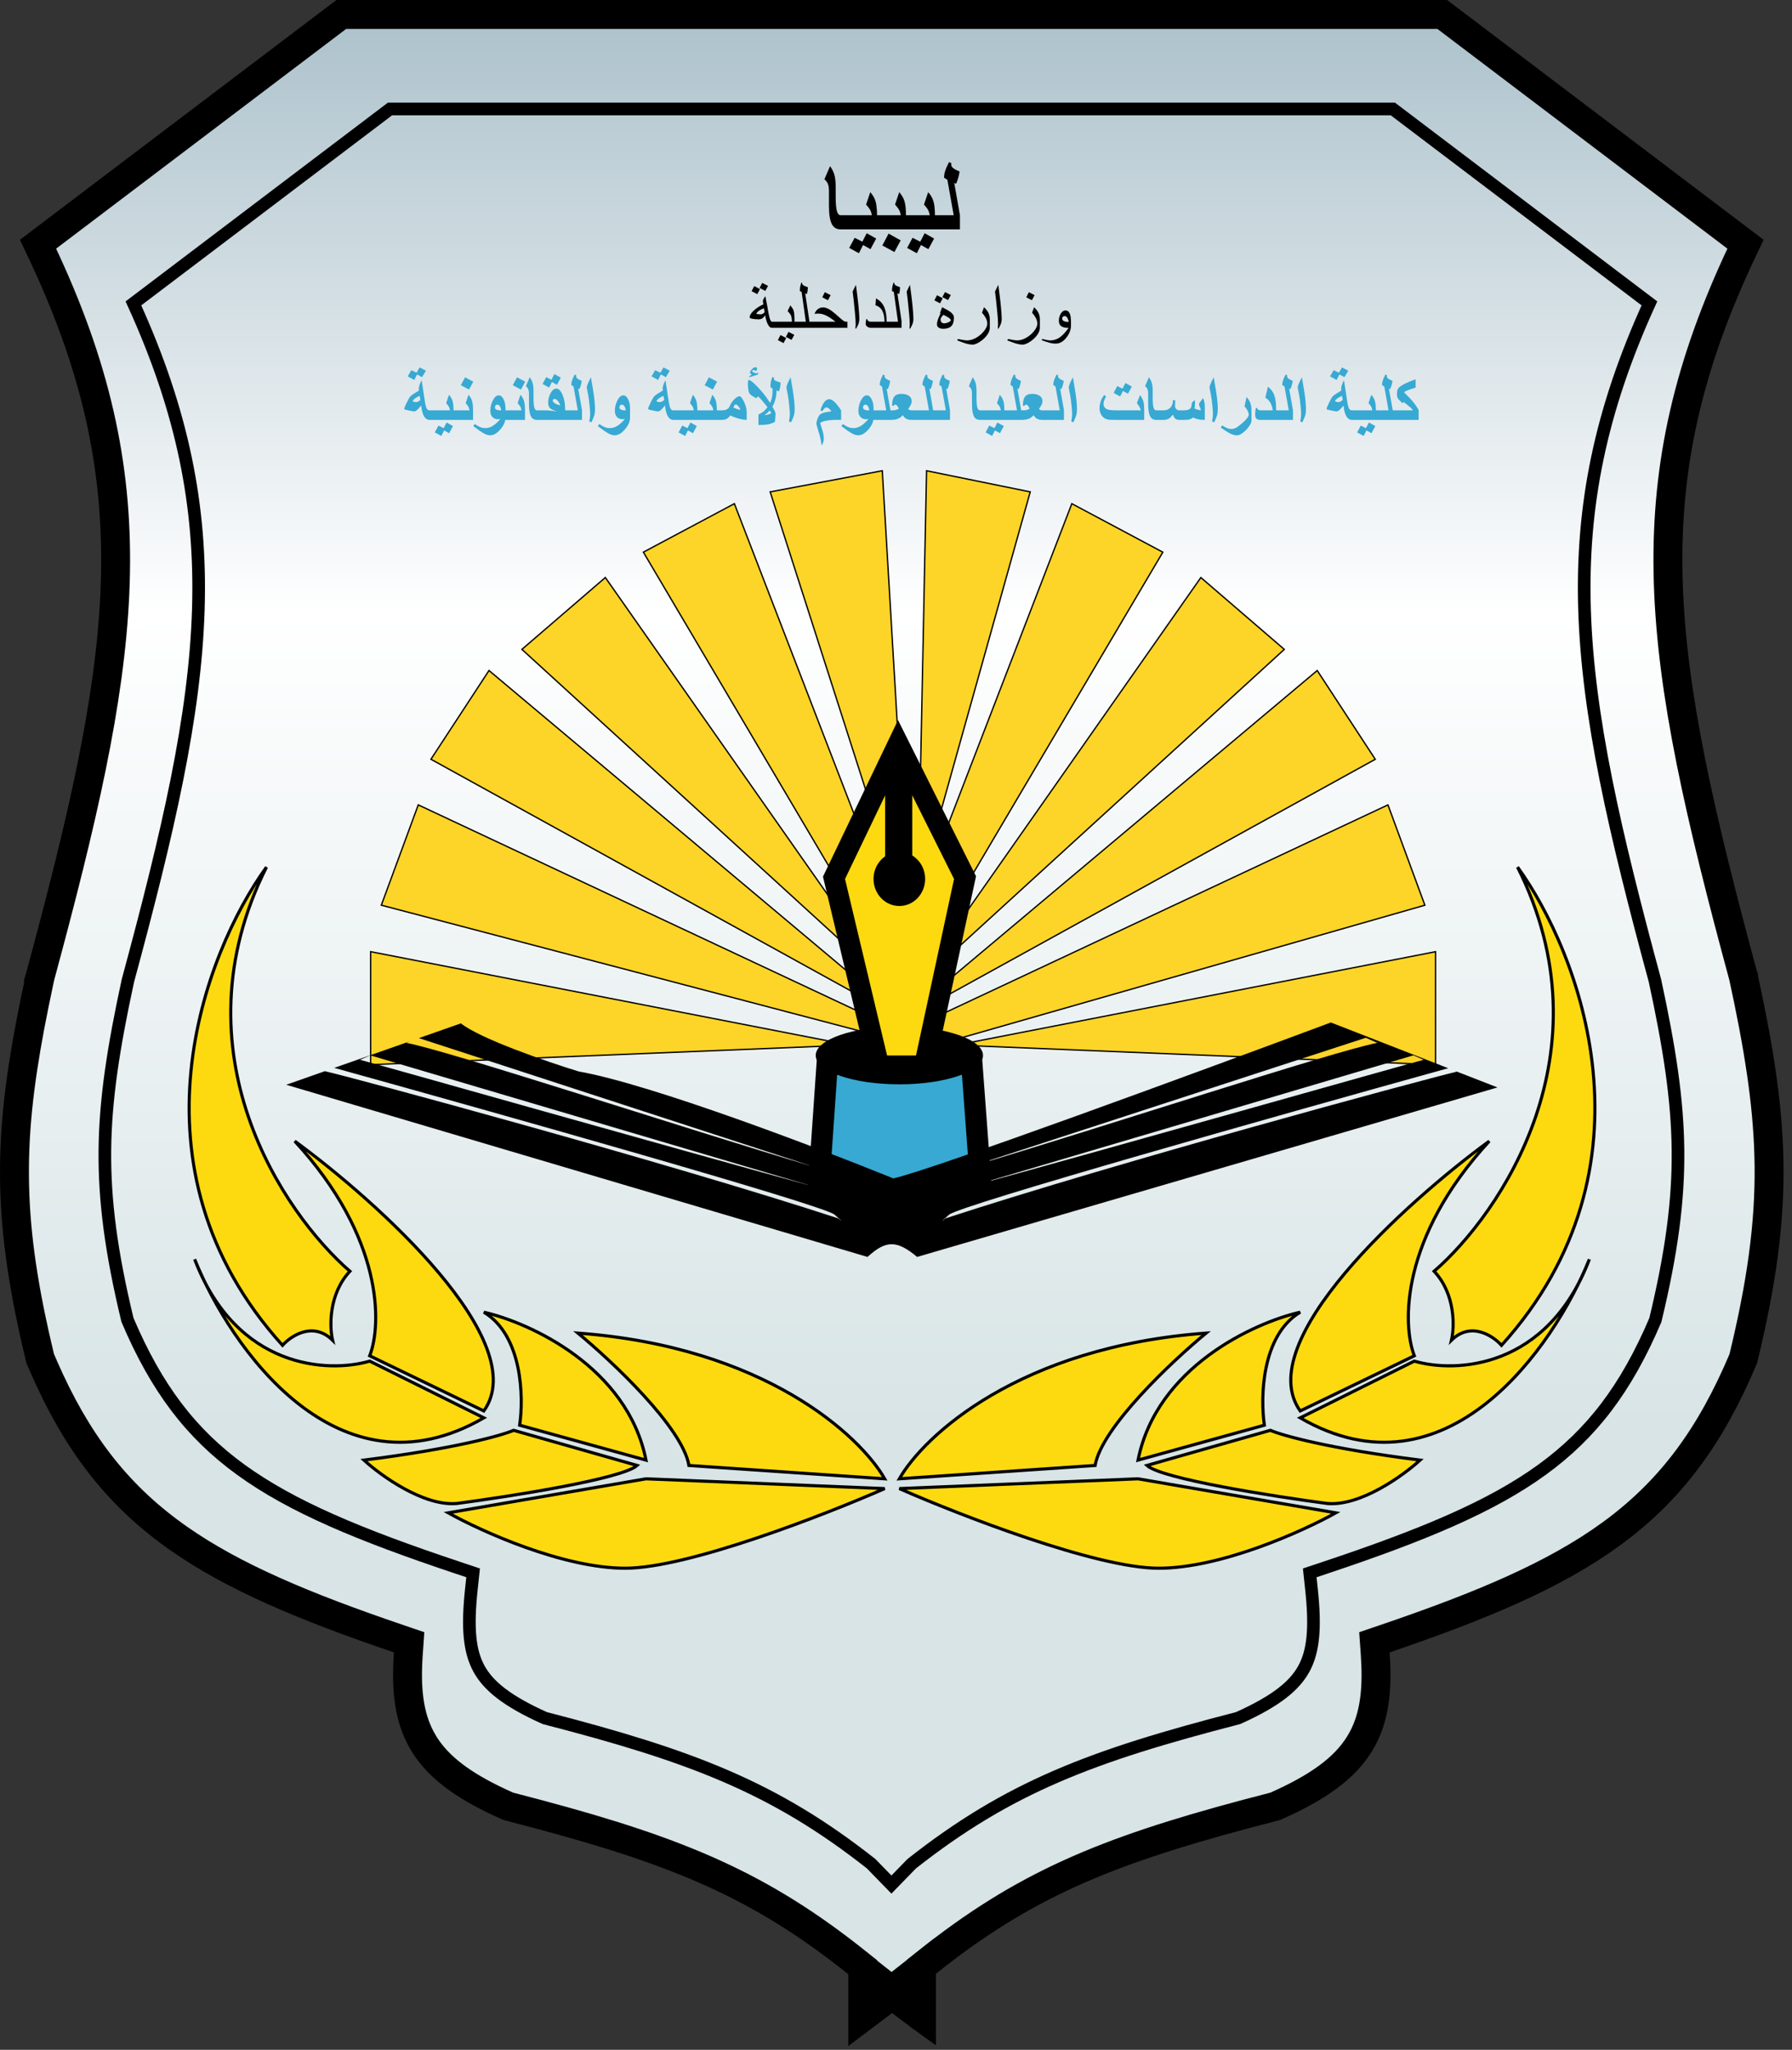 <svg xmlns="http://www.w3.org/2000/svg" width="139" height="159" viewBox="0 0 139 159" fill="none"><rect x="0" y="0" width="139" height="159" fill="#333333" stroke="none"/><path d="M66.92 152.602L66.499 152.265C58.994 146.254 52.641 143.636 41.727 140.717L39.48 140.128L39.435 140.116L39.392 140.097L38.765 139.812C35.909 138.477 34.025 137.092 32.911 135.307L32.685 134.917C31.698 133.107 31.482 130.962 31.674 128.253L31.734 127.391L30.916 127.112C23.577 124.616 18.096 122.311 13.832 119.317L13.424 119.025C8.984 115.802 5.911 111.79 3.382 105.992L3.139 105.426L3.119 105.381L3.109 105.338L2.854 104.26C1.706 99.296 1.156 95.253 1.123 91.289L1.124 90.44C1.164 86.486 1.714 82.57 2.672 77.856L3.106 75.785V75.784L3.105 75.783L3.113 75.756C6.372 63.715 8.538 54.446 8.911 45.982L8.941 45.166C9.198 36.776 7.648 29.106 3.553 20.227L3.148 19.363L2.949 18.944L26.473 1.121H111.871L135.393 18.944L135.194 19.363C130.934 28.323 129.244 36.011 129.383 44.356L129.402 45.166C129.668 53.85 131.866 63.327 135.229 75.755V75.756L135.236 75.782L135.237 75.784V75.785C136.386 81.098 137.083 85.358 137.203 89.594L137.22 90.44C137.266 94.963 136.645 99.51 135.233 105.338L135.222 105.385L135.205 105.426C132.71 111.339 129.699 115.435 125.346 118.711L124.92 119.025C120.598 122.163 115.004 124.535 107.428 127.112L106.609 127.391L106.67 128.253C106.85 130.793 106.671 132.837 105.835 134.574L105.659 134.917C104.582 136.893 102.639 138.382 99.579 139.812L98.952 140.097L98.907 140.116L98.863 140.128L96.622 140.715C85.73 143.628 79.38 146.241 71.897 152.224L71.475 152.561V156.464L71.385 156.399L71.225 156.274L71.209 156.263L69.872 155.256L69.197 154.748L68.522 155.256L66.92 156.463V152.602Z" fill="url(#paint0_linear_1199_576)" stroke="black" stroke-width="2.243"></path><path d="M30.251 8.453L10.349 23.533C14.157 31.896 15.629 39.24 15.384 47.267C15.13 55.586 13.03 64.581 9.918 76.081C8.798 81.267 8.175 85.241 8.135 89.211C8.095 93.15 8.627 97.155 9.888 102.388C12.146 107.7 14.818 111.201 18.677 114.002C22.626 116.87 27.899 119.066 35.502 121.605L36.698 122.004L36.564 123.259C36.242 126.273 36.409 128.078 37.148 129.434C37.869 130.757 39.299 131.944 42.261 133.272C53.594 136.198 60.041 138.633 67.569 144.565L69.145 146.183L70.721 144.565C78.249 138.633 84.697 136.198 96.03 133.272C98.992 131.944 100.421 130.757 101.142 129.434C101.881 128.078 102.048 126.273 101.726 123.259L101.592 122.004L102.789 121.605C110.391 119.066 115.664 116.87 119.614 114.002C123.472 111.201 126.144 107.7 128.403 102.388C129.663 97.155 130.196 93.15 130.156 89.211C130.115 85.241 129.493 81.267 128.373 76.081C125.261 64.581 123.161 55.586 122.907 47.267C122.662 39.24 124.134 31.896 127.941 23.533L108.039 8.453H70.721H67.569H30.251Z" stroke="black" stroke-width="0.98"></path><path d="M48.504 121.646C53.336 121.646 63.93 117.528 68.624 115.468L50.109 114.709L34.769 117.349C37.334 118.781 43.673 121.646 48.504 121.646Z" fill="#FDDA0F"></path><path d="M44.829 103.407C59.323 104.47 66.731 111.385 68.624 114.709L53.439 113.674C52.942 110.734 47.492 105.604 44.829 103.407Z" fill="#FDDA0F"></path><path d="M37.53 101.785C40.526 103.58 40.63 108.377 40.308 110.551L50.109 113.26C48.673 106.054 41.125 102.608 37.53 101.785Z" fill="#FDDA0F"></path><path d="M39.842 110.948L49.419 113.674C48.273 114.709 39.612 116.072 35.425 116.625C32.857 116.845 29.558 114.473 28.23 113.26C35.325 112.363 38.928 111.344 39.842 110.948Z" fill="#FDDA0F"></path><path d="M28.678 105.581L37.53 109.981C27.16 115.981 19.293 106.421 15.92 99.518C15.625 98.952 15.35 98.34 15.098 97.678C15.332 98.259 15.607 98.877 15.92 99.518C19.438 106.272 25.754 106.441 28.678 105.581Z" fill="#FDDA0F"></path><path d="M22.863 88.516C29.765 96.012 29.616 102.74 28.678 105.167L37.53 109.446C41.34 104.09 29.34 93.261 22.863 88.516Z" fill="#FDDA0F"></path><path d="M21.914 104.356C9.422 90.525 15.881 73.861 20.672 67.258C13.466 81.6 21.983 94.135 27.142 98.61C25.486 100.377 25.555 102.913 25.797 103.959C24.292 102.481 22.581 103.608 21.914 104.356Z" fill="#FDDA0F"></path><path d="M68.624 115.468C63.93 117.528 53.336 121.646 48.504 121.646C43.673 121.646 37.334 118.781 34.769 117.349L50.109 114.709L68.624 115.468ZM68.624 114.709C66.731 111.385 59.323 104.47 44.829 103.407C47.492 105.604 52.942 110.734 53.439 113.674L68.624 114.709ZM40.308 110.551C40.63 108.377 40.526 103.58 37.53 101.785C41.125 102.608 48.673 106.054 50.109 113.26L40.308 110.551ZM49.419 113.674L39.842 110.948C38.928 111.344 35.325 112.363 28.23 113.26C29.558 114.473 32.857 116.845 35.425 116.625C39.612 116.072 48.273 114.709 49.419 113.674ZM37.53 109.981L28.678 105.581C25.509 106.513 18.356 106.237 15.098 97.678C17.854 104.511 26.197 116.538 37.53 109.981ZM28.678 105.167C29.616 102.74 29.765 96.012 22.863 88.516C29.34 93.261 41.34 104.09 37.53 109.446L28.678 105.167ZM20.672 67.258C15.881 73.861 9.422 90.525 21.914 104.356C22.581 103.608 24.292 102.481 25.797 103.959C25.555 102.913 25.486 100.377 27.142 98.61C21.983 94.135 13.466 81.6 20.672 67.258Z" stroke="black" stroke-width="0.242"></path><path d="M89.879 121.646C85.047 121.646 74.453 117.528 69.759 115.468L88.274 114.709L103.614 117.349C101.048 118.781 94.71 121.646 89.879 121.646Z" fill="#FDDA0F"></path><path d="M93.554 103.407C79.06 104.47 71.651 111.385 69.759 114.709L84.944 113.674C85.441 110.734 90.891 105.604 93.554 103.407Z" fill="#FDDA0F"></path><path d="M100.853 101.785C97.857 103.58 97.753 108.377 98.075 110.551L88.274 113.26C89.709 106.054 97.258 102.608 100.853 101.785Z" fill="#FDDA0F"></path><path d="M98.54 110.948L88.964 113.674C90.11 114.709 98.771 116.072 102.958 116.625C105.525 116.845 108.825 114.473 110.153 113.26C103.058 112.363 99.455 111.344 98.54 110.948Z" fill="#FDDA0F"></path><path d="M109.705 105.581L100.853 109.981C111.223 115.981 119.09 106.421 122.463 99.518C122.757 98.952 123.033 98.34 123.284 97.678C123.05 98.259 122.776 98.877 122.463 99.518C118.945 106.272 112.629 106.441 109.705 105.581Z" fill="#FDDA0F"></path><path d="M115.52 88.516C108.617 96.012 108.767 102.74 109.705 105.167L100.853 109.446C97.043 104.09 109.043 93.261 115.52 88.516Z" fill="#FDDA0F"></path><path d="M116.469 104.356C128.961 90.525 122.502 73.861 117.711 67.258C124.917 81.6 116.4 94.135 111.24 98.61C112.897 100.377 112.828 102.913 112.586 103.959C114.091 102.481 115.801 103.608 116.469 104.356Z" fill="#FDDA0F"></path><path d="M69.759 115.468C74.453 117.528 85.047 121.646 89.879 121.646C94.71 121.646 101.048 118.781 103.614 117.349L88.274 114.709L69.759 115.468ZM69.759 114.709C71.651 111.385 79.06 104.47 93.554 103.407C90.891 105.604 85.441 110.734 84.944 113.674L69.759 114.709ZM98.075 110.551C97.753 108.377 97.857 103.58 100.853 101.785C97.258 102.608 89.709 106.054 88.274 113.26L98.075 110.551ZM88.964 113.674L98.54 110.948C99.455 111.344 103.058 112.363 110.153 113.26C108.825 114.473 105.525 116.845 102.958 116.625C98.771 116.072 90.11 114.709 88.964 113.674ZM100.853 109.981L109.705 105.581C112.874 106.513 120.027 106.237 123.284 97.678C120.529 104.511 112.186 116.538 100.853 109.981ZM109.705 105.167C108.767 102.74 108.617 96.012 115.52 88.516C109.043 93.261 97.043 104.09 100.853 109.446L109.705 105.167ZM117.711 67.258C122.502 73.861 128.961 90.525 116.469 104.356C115.801 103.608 114.091 102.481 112.586 103.959C112.828 102.913 112.897 100.377 111.24 98.61C116.4 94.135 124.917 81.6 117.711 67.258Z" stroke="black" stroke-width="0.242"></path><path d="M28.75 73.821L65.917 81.068L28.75 82.587V73.821Z" fill="#FDD428"></path><path d="M29.578 70.215L66.866 80.016V78.584L32.443 62.433L29.578 70.215Z" fill="#FDD428"></path><path d="M33.426 58.895L66.866 77.341L67.522 76.858L37.93 52.011L33.426 58.895Z" fill="#FDD428"></path><path d="M40.483 50.371L66.866 74.477L65.917 71.854L46.954 44.798L40.483 50.371Z" fill="#FDD428"></path><path d="M49.905 42.831L65.158 68.662L67.522 66.453L56.962 39.069L49.905 42.831Z" fill="#FDD428"></path><path d="M59.74 38.155L67.522 62.433L69.903 61.277L68.437 36.516L59.74 38.155Z" fill="#FDD428"></path><path d="M71.87 36.516L71.387 60.535L72.681 63.986L79.911 38.155L71.87 36.516Z" fill="#FDD428"></path><path d="M28.75 73.821L65.917 81.068L28.75 82.587V73.821Z" stroke="black" stroke-width="0.104"></path><path d="M29.578 70.215L66.866 80.016V78.584L32.443 62.433L29.578 70.215Z" stroke="black" stroke-width="0.104"></path><path d="M33.426 58.895L66.866 77.341L67.522 76.858L37.93 52.011L33.426 58.895Z" stroke="black" stroke-width="0.104"></path><path d="M40.483 50.371L66.866 74.477L65.917 71.854L46.954 44.798L40.483 50.371Z" stroke="black" stroke-width="0.104"></path><path d="M49.905 42.831L65.158 68.662L67.522 66.453L56.962 39.069L49.905 42.831Z" stroke="black" stroke-width="0.104"></path><path d="M59.74 38.155L67.522 62.433L69.903 61.277L68.437 36.516L59.74 38.155Z" stroke="black" stroke-width="0.104"></path><path d="M71.87 36.516L71.387 60.535L72.681 63.986L79.911 38.155L71.87 36.516Z" stroke="black" stroke-width="0.104"></path><path d="M111.352 73.822L74.184 81.069L111.352 82.588V73.822Z" fill="#FDD428"></path><path d="M110.523 70.216L72.579 81.069L73.235 78.584L107.659 62.434L110.523 70.216Z" fill="#FDD428"></path><path d="M106.675 58.896L73.235 77.342L72.579 76.859L102.172 52.012L106.675 58.896Z" fill="#FDD428"></path><path d="M99.618 50.372L73.235 74.478L74.184 71.855L93.147 44.799L99.618 50.372Z" fill="#FDD428"></path><path d="M90.197 42.832L74.943 68.663L72.579 66.454L83.139 39.07L90.197 42.832Z" fill="#FDD428"></path><path d="M111.352 73.822L74.184 81.069L111.352 82.588V73.822Z" stroke="black" stroke-width="0.104"></path><path d="M110.523 70.216L72.579 81.069L73.235 78.584L107.659 62.434L110.523 70.216Z" stroke="black" stroke-width="0.104"></path><path d="M106.675 58.896L73.235 77.342L72.579 76.859L102.172 52.012L106.675 58.896Z" stroke="black" stroke-width="0.104"></path><path d="M99.618 50.372L73.235 74.478L74.184 71.855L93.147 44.799L99.618 50.372Z" stroke="black" stroke-width="0.104"></path><path d="M90.197 42.832L74.943 68.663L72.579 66.454L83.139 39.07L90.197 42.832Z" stroke="black" stroke-width="0.104"></path><path d="M75.384 82.539L75.441 83.306L75.993 90.76L76.026 91.212L75.665 91.483L71.231 94.814L70.843 95.105L70.399 94.909L64.049 92.114L63.517 91.88L63.557 91.299L64.108 83.311L64.162 82.539H75.384Z" fill="#37A9D3" stroke="black" stroke-width="1.656"></path><ellipse cx="69.761" cy="81.868" rx="6.488" ry="2.243" fill="black"></ellipse><path d="M70.414 59.185L74.728 67.821L74.855 68.076L74.795 68.355L71.844 82.044L71.706 82.684H68.168L68.019 82.061L64.758 68.372L64.691 68.092L64.815 67.833L68.957 59.196L69.673 57.702L70.414 59.185Z" fill="#FDDA0F" stroke="black" stroke-width="1.622"></path><rect x="68.656" y="59.539" width="2.105" height="8.039" fill="black"></rect><ellipse cx="69.759" cy="68.178" rx="2.002" ry="2.1" fill="black"></ellipse><path d="M112.334 82.86C99.581 86.398 74.459 93.491 73.624 94.217C72.782 94.948 73.078 94.717 73.331 94.51C86.631 90.158 110.236 83.785 113.01 83.124L116.156 84.351L71.138 97.499C69.545 96.166 68.71 96.204 67.29 97.499L22.203 84.144L25.199 83.09C27.118 83.515 51.445 90.066 65.026 94.51C65.279 94.717 65.574 94.948 64.732 94.217C63.894 93.489 38.649 86.363 25.927 82.834L31.806 80.768L31.517 80.895C34.674 81.465 53.143 87.55 63.128 90.507L32.494 80.525L35.748 79.382C37.294 80.597 42.478 82.372 44.876 83.108C50.508 84.102 63.5 89.056 69.292 91.408C72.288 90.745 93.167 83.068 103.232 79.312L112.334 82.86ZM27.928 82.207C30.013 82.759 52.246 89.069 63.128 92.043L28.722 81.862L27.928 82.207ZM75.228 92.043C86.11 89.07 108.342 82.76 110.429 82.207L109.636 81.862L75.228 92.043ZM75.228 90.507C85.213 87.55 103.682 81.465 106.84 80.895L105.942 80.499L75.228 90.507Z" fill="black"></path><path d="M65.783 17.793H65.217C64.902 17.793 64.675 17.664 64.534 17.405C64.378 17.12 64.3 16.639 64.3 15.963V14.812C64.3 14.551 64.264 14.347 64.191 14.202C64.156 14.132 64.075 14.031 63.949 13.899L64.385 12.889C64.541 13.104 64.65 13.317 64.712 13.527C64.785 13.772 64.821 14.085 64.821 14.464V15.26C64.821 15.823 64.859 16.213 64.934 16.432C64.994 16.607 65.088 16.694 65.217 16.694H65.783V17.793ZM68.029 17.793H65.5V16.694H67.625C67.595 16.511 67.541 16.356 67.463 16.23C67.423 16.16 67.329 16.038 67.18 15.866L67.504 14.905C67.706 15.134 67.843 15.373 67.916 15.624C67.991 15.874 68.029 16.246 68.029 16.739V17.793ZM67.964 18.504L67.52 19.328L66.946 19.005L66.623 19.643L65.872 19.231L66.292 18.447L66.89 18.746L67.229 18.092L67.964 18.504ZM70.275 17.793H67.746V16.694H69.871C69.841 16.511 69.787 16.356 69.709 16.23C69.669 16.16 69.575 16.038 69.426 15.866L69.75 14.905C69.952 15.134 70.089 15.373 70.162 15.624C70.237 15.874 70.275 16.246 70.275 16.739V17.793ZM69.863 18.645L69.378 19.55L68.441 19.041L68.925 18.12L69.863 18.645ZM72.521 17.793H69.992V16.694H72.117C72.087 16.511 72.033 16.356 71.955 16.23C71.915 16.16 71.82 16.038 71.672 15.866L71.996 14.905C72.198 15.134 72.335 15.373 72.408 15.624C72.483 15.874 72.521 16.246 72.521 16.739V17.793ZM72.456 18.504L72.012 19.328L71.438 19.005L71.115 19.643L70.364 19.231L70.784 18.447L71.382 18.746L71.721 18.092L72.456 18.504ZM74.46 17.793H72.238V16.694H73.975L73.486 13.951L73.228 13.782C73.228 13.623 73.252 13.463 73.3 13.301C73.362 13.096 73.467 12.853 73.615 12.57L73.801 12.667C73.801 12.683 73.796 12.726 73.785 12.796C73.785 12.885 73.842 12.971 73.955 13.055C74.054 13.13 74.213 13.213 74.431 13.305C74.407 13.477 74.371 13.646 74.322 13.81C74.277 13.974 74.224 14.121 74.165 14.25L74.019 14.194L74.46 16.694V17.793Z" fill="black"></path><path d="M59.574 22.175L59.362 22.567L58.921 22.333L59.125 21.944L59.574 22.175ZM58.948 22.42L58.741 22.815L58.3 22.586L58.501 22.191L58.948 22.42ZM60.263 25.429H59.874C59.743 25.429 59.628 25.317 59.528 25.094C59.453 24.927 59.394 24.712 59.348 24.449C59.294 24.55 59.225 24.629 59.141 24.686C59.058 24.742 58.97 24.77 58.877 24.77C58.668 24.77 58.494 24.756 58.354 24.729C58.216 24.7 58.147 24.664 58.147 24.62C58.147 24.464 58.249 24.292 58.452 24.103C58.656 23.912 58.91 23.746 59.215 23.605C59.211 23.59 59.203 23.552 59.19 23.49C59.179 23.428 59.174 23.39 59.174 23.376C59.174 23.314 59.195 23.245 59.236 23.169C59.271 23.107 59.316 23.044 59.373 22.978C59.391 23.091 59.409 23.2 59.427 23.305C59.447 23.41 59.47 23.519 59.495 23.632L59.577 24.1C59.622 24.358 59.663 24.548 59.699 24.672C59.756 24.861 59.814 24.955 59.874 24.955H60.263V25.429ZM59.313 24.212L59.261 23.915C59.103 23.971 58.979 24.03 58.888 24.092C58.797 24.152 58.721 24.232 58.659 24.331C58.697 24.348 58.742 24.361 58.793 24.37C58.843 24.379 58.913 24.383 59.002 24.383C59.111 24.383 59.215 24.326 59.313 24.212ZM61.624 25.429H60.072V24.955H61.426C61.426 24.741 61.4 24.578 61.349 24.465C61.315 24.387 61.23 24.274 61.093 24.127L61.306 23.683C61.437 23.849 61.518 23.978 61.551 24.07C61.6 24.21 61.624 24.441 61.624 24.764V25.429ZM61.611 25.973L61.398 26.365L60.957 26.131L61.161 25.742L61.611 25.973ZM60.984 26.218L60.778 26.613L60.337 26.384L60.538 25.99L60.984 26.218ZM62.779 25.429H61.434V24.955H62.504L62.18 22.646L62.038 22.578C62.038 22.453 62.049 22.336 62.071 22.227C62.093 22.116 62.125 22.009 62.169 21.905L62.21 21.936C62.21 22.041 62.269 22.12 62.387 22.172C62.477 22.209 62.569 22.245 62.662 22.281C62.662 22.372 62.654 22.469 62.64 22.573C62.625 22.676 62.608 22.753 62.588 22.804L62.458 22.761L62.779 24.895V25.429ZM64.429 22.894L64.222 23.289L63.781 23.06L63.982 22.663L64.429 22.894ZM65.733 25.429H62.588V24.955H64.807C64.622 24.812 64.466 24.7 64.339 24.62C64.181 24.52 64.037 24.448 63.906 24.402C63.759 24.352 63.61 24.326 63.459 24.326C63.367 24.326 63.273 24.332 63.179 24.345C63.232 24.211 63.301 24.103 63.386 24.021C63.509 23.903 63.666 23.844 63.854 23.844C64.039 23.844 64.258 23.935 64.51 24.116C64.636 24.207 64.84 24.38 65.123 24.634C65.343 24.832 65.492 24.939 65.57 24.955H65.733V25.429ZM66.656 24.735C66.656 24.88 66.63 25.02 66.577 25.157C66.55 25.229 66.491 25.344 66.4 25.502L66.351 25.475C66.356 25.422 66.361 25.362 66.365 25.293C66.37 25.224 66.373 25.177 66.373 25.154C66.373 24.965 66.357 24.702 66.326 24.364C66.297 24.025 66.262 23.671 66.22 23.302C66.195 23.079 66.167 22.851 66.136 22.619C66.172 22.539 66.213 22.453 66.258 22.36C66.306 22.268 66.35 22.18 66.392 22.099C66.421 22.306 66.457 22.589 66.501 22.948C66.546 23.308 66.582 23.632 66.607 23.92C66.64 24.28 66.656 24.551 66.656 24.735ZM68.772 25.429H67.552C67.448 25.429 67.355 25.399 67.271 25.339C67.19 25.279 67.149 25.208 67.149 25.127C67.149 25.058 67.152 24.995 67.16 24.939C67.167 24.882 67.181 24.821 67.201 24.753H67.263C67.283 24.828 67.319 24.881 67.372 24.914C67.416 24.941 67.475 24.955 67.552 24.955H68.606C68.606 24.63 68.56 24.369 68.469 24.171C68.357 23.924 68.169 23.76 67.906 23.678L67.947 23.15C68.261 23.304 68.483 23.55 68.614 23.888C68.719 24.16 68.772 24.516 68.772 24.955V25.429ZM69.929 25.429H68.584V24.955H69.654L69.33 22.646L69.188 22.578C69.188 22.453 69.199 22.336 69.221 22.227C69.243 22.116 69.275 22.009 69.319 21.905L69.36 21.936C69.36 22.041 69.419 22.12 69.537 22.172C69.627 22.209 69.719 22.245 69.812 22.281C69.812 22.372 69.804 22.469 69.79 22.573C69.775 22.676 69.758 22.753 69.738 22.804L69.608 22.761L69.929 24.895V25.429ZM70.849 24.735C70.849 24.88 70.823 25.02 70.77 25.157C70.743 25.229 70.684 25.344 70.593 25.502L70.544 25.475C70.549 25.422 70.554 25.362 70.558 25.293C70.563 25.224 70.566 25.177 70.566 25.154C70.566 24.965 70.55 24.702 70.52 24.364C70.49 24.025 70.455 23.671 70.413 23.302C70.388 23.079 70.36 22.851 70.329 22.619C70.365 22.539 70.406 22.453 70.451 22.36C70.499 22.268 70.543 22.18 70.585 22.099C70.614 22.306 70.65 22.589 70.694 22.948C70.739 23.308 70.775 23.632 70.8 23.92C70.833 24.28 70.849 24.551 70.849 24.735ZM73.751 22.886L73.539 23.278L73.098 23.044L73.302 22.654L73.751 22.886ZM73.125 23.131L72.918 23.526L72.477 23.297L72.679 22.902L73.125 23.131ZM73.991 24.626C73.991 24.881 73.949 25.074 73.866 25.203C73.737 25.402 73.501 25.502 73.158 25.502C73.025 25.502 72.916 25.476 72.829 25.423C72.729 25.363 72.679 25.278 72.679 25.167C72.679 25.04 72.71 24.893 72.774 24.726C72.832 24.585 72.891 24.442 72.951 24.299L72.91 24.288L73.076 23.828C73.405 24 73.601 24.109 73.664 24.154C73.882 24.307 73.991 24.464 73.991 24.626ZM73.754 24.838C73.754 24.769 73.654 24.677 73.455 24.563C73.369 24.514 73.278 24.466 73.18 24.419C73.098 24.508 73.049 24.563 73.033 24.585C72.982 24.655 72.957 24.723 72.957 24.786C72.957 24.879 72.982 24.951 73.033 25.004C73.085 25.055 73.155 25.08 73.242 25.08C73.344 25.08 73.455 25.052 73.575 24.996C73.694 24.938 73.754 24.885 73.754 24.838ZM76.776 25.429C76.776 25.628 76.691 25.835 76.521 26.05C76.372 26.238 76.187 26.401 75.965 26.537C75.755 26.668 75.581 26.733 75.445 26.733C75.32 26.733 75.185 26.715 75.039 26.678C74.929 26.651 74.796 26.609 74.642 26.551C74.511 26.502 74.381 26.453 74.252 26.404L74.299 26.295C74.419 26.318 74.543 26.342 74.672 26.365C74.802 26.391 74.921 26.404 75.026 26.404C75.258 26.404 75.5 26.329 75.753 26.18C75.981 26.044 76.177 25.873 76.338 25.666C76.5 25.457 76.581 25.269 76.581 25.102C76.581 24.959 76.539 24.808 76.455 24.65C76.388 24.523 76.294 24.392 76.172 24.258L76.327 23.831C76.476 23.968 76.586 24.106 76.657 24.244C76.737 24.401 76.776 24.575 76.776 24.767V25.429ZM77.7 24.735C77.7 24.88 77.673 25.02 77.621 25.157C77.593 25.229 77.534 25.344 77.444 25.502L77.395 25.475C77.4 25.422 77.404 25.362 77.408 25.293C77.414 25.224 77.416 25.177 77.416 25.154C77.416 24.965 77.401 24.702 77.37 24.364C77.341 24.025 77.306 23.671 77.264 23.302C77.239 23.079 77.21 22.851 77.18 22.619C77.216 22.539 77.257 22.453 77.302 22.36C77.349 22.268 77.394 22.18 77.435 22.099C77.464 22.306 77.501 22.589 77.544 22.948C77.59 23.308 77.625 23.632 77.65 23.92C77.683 24.28 77.7 24.551 77.7 24.735ZM80.251 22.894L80.041 23.289L79.603 23.06L79.807 22.663L80.251 22.894ZM80.659 25.429C80.659 25.628 80.574 25.835 80.403 26.05C80.254 26.238 80.069 26.401 79.848 26.537C79.637 26.668 79.464 26.733 79.328 26.733C79.203 26.733 79.067 26.715 78.922 26.678C78.811 26.651 78.679 26.609 78.525 26.551C78.394 26.502 78.264 26.453 78.135 26.404L78.181 26.295C78.301 26.318 78.426 26.342 78.555 26.365C78.685 26.391 78.803 26.404 78.908 26.404C79.141 26.404 79.383 26.329 79.635 26.18C79.864 26.044 80.059 25.873 80.221 25.666C80.382 25.457 80.463 25.269 80.463 25.102C80.463 24.959 80.421 24.808 80.338 24.65C80.271 24.523 80.176 24.392 80.055 24.258L80.21 23.831C80.359 23.968 80.469 24.106 80.539 24.244C80.619 24.401 80.659 24.575 80.659 24.767V25.429ZM83.072 25.265C83.072 25.565 82.961 25.863 82.739 26.159C82.493 26.489 82.207 26.654 81.884 26.654C81.765 26.654 81.641 26.64 81.514 26.613C81.421 26.593 81.301 26.559 81.152 26.51C81.034 26.468 80.916 26.427 80.798 26.387L80.844 26.292C80.946 26.316 81.052 26.34 81.163 26.365C81.275 26.393 81.376 26.406 81.465 26.406C81.686 26.406 81.896 26.35 82.094 26.238C82.248 26.148 82.403 26.02 82.557 25.851C82.635 25.765 82.746 25.627 82.889 25.434C82.644 25.434 82.461 25.395 82.339 25.317C82.201 25.228 82.132 25.082 82.132 24.879C82.132 24.692 82.176 24.518 82.263 24.359C82.365 24.174 82.493 24.081 82.65 24.081C82.807 24.081 82.921 24.173 82.99 24.356C83.044 24.499 83.072 24.699 83.072 24.955V25.265ZM82.9 24.969C82.86 24.794 82.812 24.674 82.756 24.607C82.707 24.548 82.647 24.519 82.576 24.519C82.525 24.519 82.481 24.537 82.443 24.571C82.406 24.604 82.388 24.645 82.388 24.696C82.388 24.785 82.428 24.853 82.508 24.901C82.588 24.946 82.719 24.969 82.9 24.969Z" fill="black"></path><path d="M33.037 28.752L32.737 29.259L32.351 29.041L32.133 29.471L31.626 29.193L31.91 28.714L32.313 28.916L32.549 28.499L33.037 28.752ZM33.666 32.569H33.309C33.244 32.569 33.184 32.556 33.129 32.529C33.024 32.476 32.935 32.38 32.863 32.24C32.764 32.048 32.701 31.784 32.672 31.45C32.548 31.603 32.452 31.711 32.383 31.774C32.283 31.867 32.2 31.913 32.133 31.913C32.098 31.913 32.055 31.908 32.002 31.897L31.67 31.832C31.528 31.802 31.441 31.782 31.409 31.769C31.376 31.756 31.36 31.733 31.36 31.701C31.36 31.652 31.422 31.498 31.547 31.238C31.674 30.977 31.766 30.815 31.823 30.753C31.868 30.704 31.949 30.641 32.065 30.563C32.134 30.515 32.232 30.455 32.359 30.38L32.503 30.296C32.498 30.27 32.493 30.245 32.489 30.22C32.488 30.192 32.487 30.167 32.487 30.143C32.487 30.075 32.502 29.988 32.533 29.885C32.566 29.779 32.623 29.65 32.705 29.495L32.966 31.194C33.008 31.461 33.062 31.642 33.129 31.736C33.173 31.798 33.233 31.829 33.309 31.829H33.666V32.569ZM32.607 31.031L32.552 30.704C32.494 30.732 32.449 30.753 32.416 30.77C32.316 30.822 32.236 30.871 32.176 30.917C32.133 30.953 32.097 30.987 32.068 31.017C32.031 31.057 32.013 31.087 32.013 31.107C32.013 31.133 32.045 31.153 32.108 31.167C32.172 31.182 32.234 31.189 32.296 31.189C32.336 31.189 32.378 31.178 32.422 31.156C32.465 31.133 32.527 31.091 32.607 31.031ZM35.18 32.569H33.475V31.829H34.907C34.887 31.705 34.851 31.601 34.798 31.516C34.771 31.468 34.708 31.387 34.608 31.271L34.826 30.623C34.962 30.777 35.054 30.939 35.103 31.107C35.154 31.276 35.18 31.527 35.18 31.859V32.569ZM35.136 33.049L34.837 33.604L34.45 33.386L34.232 33.816L33.726 33.539L34.009 33.011L34.412 33.212L34.641 32.771L35.136 33.049ZM36.71 29.604L36.383 30.214L35.746 29.882L36.075 29.267L36.71 29.604ZM36.694 32.569H34.989V31.829H36.421C36.401 31.705 36.365 31.601 36.312 31.516C36.285 31.468 36.221 31.387 36.122 31.271L36.34 30.623C36.476 30.777 36.568 30.939 36.617 31.107C36.668 31.276 36.694 31.527 36.694 31.859V32.569ZM39.209 32.382C39.209 32.694 39.077 33.002 38.812 33.307C38.547 33.612 38.285 33.765 38.028 33.765C37.877 33.765 37.712 33.717 37.532 33.62C37.354 33.524 37.08 33.334 36.71 33.051L36.824 32.893C37.02 33.024 37.181 33.111 37.306 33.155C37.41 33.191 37.527 33.209 37.657 33.209C37.833 33.209 38.008 33.16 38.18 33.062C38.383 32.946 38.594 32.759 38.812 32.501C38.736 32.512 38.672 32.518 38.621 32.518C38.441 32.518 38.298 32.46 38.191 32.343C38.086 32.225 38.033 32.066 38.033 31.864C38.033 31.592 38.096 31.33 38.221 31.077C38.357 30.803 38.512 30.666 38.687 30.666C38.832 30.666 38.955 30.765 39.057 30.963C39.158 31.161 39.209 31.399 39.209 31.679V32.382ZM38.883 31.829C38.832 31.537 38.728 31.39 38.572 31.39C38.516 31.39 38.471 31.413 38.436 31.459C38.403 31.502 38.387 31.55 38.387 31.603C38.387 31.668 38.422 31.723 38.493 31.766C38.566 31.808 38.661 31.829 38.779 31.829H38.883ZM40.739 29.604L40.413 30.214L39.776 29.882L40.105 29.267L40.739 29.604ZM40.723 32.569H39.019V31.829H40.451C40.431 31.705 40.395 31.601 40.342 31.516C40.315 31.468 40.251 31.387 40.151 31.271L40.369 30.623C40.505 30.777 40.598 30.939 40.647 31.107C40.698 31.276 40.723 31.527 40.723 31.859V32.569ZM42.03 32.569H41.649C41.437 32.569 41.283 32.482 41.189 32.308C41.084 32.116 41.031 31.792 41.031 31.336V30.56C41.031 30.384 41.006 30.247 40.957 30.149C40.934 30.102 40.879 30.034 40.794 29.945L41.088 29.264C41.193 29.409 41.267 29.553 41.309 29.694C41.358 29.859 41.382 30.07 41.382 30.326V30.862C41.382 31.242 41.407 31.505 41.458 31.652C41.498 31.77 41.562 31.829 41.649 31.829H42.03V32.569ZM43.498 29.294L43.198 29.849L42.812 29.632L42.594 30.062L42.087 29.784L42.37 29.256L42.773 29.457L43.002 29.016L43.498 29.294ZM43.838 32.569H41.84V31.829H42.33C42.413 31.829 42.492 31.832 42.566 31.84C42.766 31.861 42.994 31.886 43.25 31.913C42.979 31.853 42.79 31.774 42.681 31.676C42.574 31.576 42.52 31.432 42.52 31.243C42.52 30.962 42.585 30.709 42.714 30.484C42.844 30.257 42.99 30.143 43.152 30.143C43.335 30.143 43.495 30.302 43.631 30.62C43.769 30.936 43.838 31.318 43.838 31.766V32.569ZM43.468 31.439C43.402 31.283 43.33 31.162 43.25 31.075C43.17 30.988 43.09 30.944 43.01 30.944C42.974 30.944 42.942 30.956 42.915 30.979C42.888 31.003 42.874 31.031 42.874 31.064C42.874 31.142 42.932 31.218 43.048 31.292C43.166 31.365 43.306 31.414 43.468 31.439ZM45.145 32.569H43.647V31.829H44.818L44.489 29.98L44.315 29.866C44.315 29.759 44.331 29.651 44.364 29.542C44.405 29.404 44.476 29.239 44.576 29.049L44.701 29.114C44.701 29.125 44.697 29.154 44.69 29.201C44.69 29.261 44.728 29.319 44.805 29.376C44.872 29.426 44.979 29.483 45.126 29.544C45.109 29.661 45.085 29.774 45.052 29.885C45.022 29.995 44.986 30.094 44.946 30.182L44.848 30.143L45.145 31.829V32.569ZM46.152 31.777C46.152 31.939 46.133 32.087 46.095 32.221C46.057 32.353 45.983 32.532 45.875 32.757L45.711 32.692C45.755 32.46 45.777 32.271 45.777 32.126C45.777 32.015 45.767 31.852 45.749 31.638C45.731 31.424 45.709 31.213 45.681 31.004C45.654 30.793 45.61 30.543 45.548 30.252C45.526 30.151 45.515 30.081 45.515 30.043C45.515 29.986 45.543 29.891 45.6 29.757C45.656 29.621 45.735 29.456 45.837 29.264L46 30.228C46.06 30.595 46.102 30.912 46.125 31.181C46.143 31.388 46.152 31.587 46.152 31.777ZM48.87 32.382C48.87 32.694 48.737 33.002 48.472 33.307C48.207 33.612 47.946 33.765 47.688 33.765C47.537 33.765 47.372 33.717 47.192 33.62C47.015 33.524 46.74 33.334 46.37 33.051L46.484 32.893C46.681 33.024 46.841 33.111 46.967 33.155C47.07 33.191 47.187 33.209 47.318 33.209C47.494 33.209 47.668 33.16 47.84 33.062C48.044 32.946 48.254 32.759 48.472 32.501C48.396 32.512 48.332 32.518 48.282 32.518C48.102 32.518 47.958 32.46 47.851 32.343C47.746 32.225 47.693 32.066 47.693 31.864C47.693 31.592 47.756 31.33 47.881 31.077C48.017 30.803 48.173 30.666 48.347 30.666C48.492 30.666 48.615 30.765 48.717 30.963C48.819 31.161 48.87 31.399 48.87 31.679V32.382ZM48.543 31.829C48.492 31.537 48.389 31.39 48.233 31.39C48.176 31.39 48.131 31.413 48.096 31.459C48.064 31.502 48.047 31.55 48.047 31.603C48.047 31.668 48.083 31.723 48.154 31.766C48.226 31.808 48.322 31.829 48.44 31.829H48.543ZM51.949 28.752L51.65 29.259L51.263 29.041L51.045 29.471L50.539 29.193L50.822 28.714L51.225 28.916L51.462 28.499L51.949 28.752ZM52.578 32.569H52.221C52.156 32.569 52.096 32.556 52.042 32.529C51.936 32.476 51.847 32.38 51.775 32.24C51.677 32.048 51.613 31.784 51.584 31.45C51.461 31.603 51.365 31.711 51.296 31.774C51.196 31.867 51.112 31.913 51.045 31.913C51.011 31.913 50.967 31.908 50.914 31.897L50.582 31.832C50.441 31.802 50.354 31.782 50.321 31.769C50.288 31.756 50.272 31.733 50.272 31.701C50.272 31.652 50.334 31.498 50.46 31.238C50.587 30.977 50.678 30.815 50.735 30.753C50.78 30.704 50.861 30.641 50.977 30.563C51.046 30.515 51.144 30.455 51.271 30.38L51.415 30.296C51.41 30.27 51.406 30.245 51.402 30.22C51.4 30.192 51.399 30.167 51.399 30.143C51.399 30.075 51.414 29.988 51.445 29.885C51.478 29.779 51.535 29.65 51.617 29.495L51.878 31.194C51.92 31.461 51.974 31.642 52.042 31.736C52.085 31.798 52.145 31.829 52.221 31.829H52.578V32.569ZM51.519 31.031L51.465 30.704C51.406 30.732 51.361 30.753 51.328 30.77C51.228 30.822 51.149 30.871 51.089 30.917C51.045 30.953 51.009 30.987 50.98 31.017C50.944 31.057 50.925 31.087 50.925 31.107C50.925 31.133 50.957 31.153 51.021 31.167C51.084 31.182 51.147 31.189 51.209 31.189C51.248 31.189 51.29 31.178 51.334 31.156C51.377 31.133 51.439 31.091 51.519 31.031ZM54.092 32.569H52.388V31.829H53.82C53.8 31.705 53.763 31.601 53.711 31.516C53.684 31.468 53.62 31.387 53.52 31.271L53.738 30.623C53.874 30.777 53.967 30.939 54.016 31.107C54.066 31.276 54.092 31.527 54.092 31.859V32.569ZM54.048 33.049L53.749 33.604L53.362 33.386L53.144 33.816L52.638 33.539L52.921 33.011L53.324 33.212L53.553 32.771L54.048 33.049ZM55.622 29.604L55.295 30.214L54.658 29.882L54.988 29.267L55.622 29.604ZM55.606 32.569H53.901V31.829H55.334C55.313 31.705 55.277 31.601 55.225 31.516C55.197 31.468 55.134 31.387 55.034 31.271L55.252 30.623C55.388 30.777 55.48 30.939 55.529 31.107C55.58 31.276 55.606 31.527 55.606 31.859V32.569ZM57.92 32.567C57.73 32.567 57.505 32.529 57.248 32.455C57.021 32.39 56.821 32.313 56.649 32.224C56.543 32.382 56.413 32.485 56.259 32.534C56.185 32.558 56.083 32.569 55.954 32.569H55.415V31.829H55.954C56.118 31.829 56.247 31.809 56.344 31.769C56.467 31.718 56.552 31.63 56.6 31.505C56.703 31.274 56.836 31.085 56.997 30.936C57.141 30.803 57.262 30.737 57.362 30.737C57.455 30.737 57.569 30.877 57.705 31.156C57.848 31.452 57.92 31.724 57.92 31.973V32.567ZM57.411 31.744C57.411 31.704 57.372 31.636 57.294 31.538C57.207 31.429 57.131 31.374 57.068 31.374C56.997 31.374 56.937 31.456 56.888 31.619C56.983 31.655 57.054 31.683 57.103 31.701C57.25 31.755 57.333 31.782 57.351 31.782C57.391 31.782 57.411 31.77 57.411 31.744ZM60.545 29.675C60.545 29.802 60.532 29.93 60.507 30.059C60.496 30.113 60.47 30.212 60.431 30.356L60.234 30.28C60.234 30.494 60.209 30.707 60.158 30.919C60.107 31.132 60.026 31.341 59.913 31.548C60.013 31.728 60.071 31.833 60.087 31.864C60.131 31.948 60.153 32.023 60.153 32.09V32.175C60.153 32.22 60.138 32.405 60.109 32.73C59.902 32.828 59.717 32.892 59.554 32.921C59.392 32.95 59.151 32.964 58.83 32.964V32.158C59.013 32.064 59.144 31.985 59.222 31.921C59.301 31.856 59.405 31.744 59.532 31.587C59.325 31.325 59.174 31.141 59.08 31.034C59.004 30.947 58.906 30.846 58.786 30.732C58.757 30.791 58.735 30.831 58.721 30.851C58.708 30.869 58.695 30.879 58.682 30.879C58.639 30.879 58.557 30.841 58.437 30.767C58.33 30.7 58.248 30.64 58.19 30.587C58.132 30.535 58.087 30.437 58.056 30.293C58.027 30.148 58.013 29.964 58.013 29.741C58.013 29.642 58.018 29.574 58.029 29.536C58.042 29.498 58.067 29.479 58.105 29.479C58.176 29.479 58.319 29.581 58.535 29.784C58.721 29.958 58.886 30.133 59.031 30.307C59.145 30.432 59.249 30.557 59.341 30.683C59.425 30.793 59.556 30.984 59.733 31.254C59.815 31.1 59.871 30.903 59.902 30.663C59.92 30.518 59.929 30.345 59.929 30.143C59.864 30.113 59.82 30.083 59.796 30.054C59.773 30.023 59.761 29.982 59.761 29.931C59.761 29.822 59.773 29.711 59.796 29.599C59.82 29.486 59.859 29.368 59.913 29.245L60.028 29.283C60.028 29.399 60.055 29.476 60.109 29.515C60.153 29.545 60.298 29.599 60.545 29.675ZM59.831 32.044L59.701 31.842C59.621 31.931 59.559 31.995 59.516 32.033C59.474 32.069 59.4 32.126 59.292 32.202C59.43 32.187 59.528 32.172 59.586 32.156C59.646 32.137 59.728 32.1 59.831 32.044ZM58.832 28.916C58.816 28.974 58.794 29.016 58.767 29.043C58.747 29.063 58.716 29.08 58.674 29.093L58.086 29.272C58.123 29.207 58.154 29.162 58.181 29.139C58.209 29.113 58.256 29.088 58.323 29.062C58.272 29.03 58.235 29 58.212 28.973C58.19 28.944 58.179 28.916 58.179 28.888C58.179 28.865 58.186 28.838 58.201 28.809C58.215 28.778 58.234 28.748 58.258 28.719C58.376 28.561 58.493 28.483 58.609 28.483C58.644 28.483 58.671 28.494 58.691 28.518C58.712 28.54 58.723 28.569 58.723 28.605C58.723 28.634 58.719 28.66 58.71 28.681C58.703 28.701 58.686 28.732 58.661 28.774C58.57 28.729 58.508 28.706 58.476 28.706C58.443 28.706 58.41 28.714 58.377 28.73C58.356 28.741 58.336 28.756 58.318 28.774C58.318 28.797 58.361 28.834 58.448 28.883C58.535 28.932 58.598 28.956 58.636 28.956C58.66 28.956 58.725 28.943 58.832 28.916ZM61.639 31.777C61.639 31.939 61.62 32.087 61.582 32.221C61.544 32.353 61.471 32.532 61.362 32.757L61.198 32.692C61.242 32.46 61.264 32.271 61.264 32.126C61.264 32.015 61.255 31.852 61.236 31.638C61.218 31.424 61.196 31.213 61.168 31.004C61.141 30.793 61.097 30.543 61.035 30.252C61.013 30.151 61.002 30.081 61.002 30.043C61.002 29.986 61.03 29.891 61.087 29.757C61.143 29.621 61.222 29.456 61.324 29.264L61.487 30.228C61.547 30.595 61.589 30.912 61.612 31.181C61.63 31.388 61.639 31.587 61.639 31.777ZM65.244 32.569L64.89 32.567C64.558 32.567 64.264 32.595 64.008 32.651C63.752 32.707 63.624 32.772 63.624 32.844C63.695 33.062 63.758 33.266 63.812 33.457C63.868 33.648 63.897 33.828 63.897 33.999C63.897 34.122 63.884 34.222 63.858 34.298C63.835 34.375 63.789 34.458 63.722 34.549C63.702 34.309 63.658 34.058 63.589 33.795C63.565 33.702 63.506 33.507 63.412 33.209C63.354 33.026 63.325 32.904 63.325 32.844C63.325 32.759 63.348 32.653 63.396 32.526C63.434 32.422 63.477 32.331 63.526 32.251C63.584 32.16 63.685 32.088 63.828 32.036C63.974 31.983 64.194 31.941 64.49 31.908C64.345 31.704 64.218 31.603 64.109 31.603C64.062 31.603 64.017 31.621 63.975 31.657C63.934 31.694 63.866 31.773 63.771 31.897L63.641 31.832C63.721 31.554 63.819 31.34 63.935 31.192C64.053 31.041 64.182 30.966 64.321 30.966C64.443 30.966 64.578 31.036 64.727 31.175C64.876 31.315 65.048 31.533 65.244 31.829V32.569ZM67.76 32.382C67.76 32.694 67.628 33.002 67.363 33.307C67.098 33.612 66.836 33.765 66.579 33.765C66.428 33.765 66.263 33.717 66.083 33.62C65.905 33.524 65.631 33.334 65.261 33.051L65.375 32.893C65.571 33.024 65.732 33.111 65.857 33.155C65.96 33.191 66.078 33.209 66.208 33.209C66.384 33.209 66.558 33.16 66.731 33.062C66.934 32.946 67.145 32.759 67.363 32.501C67.286 32.512 67.223 32.518 67.172 32.518C66.992 32.518 66.849 32.46 66.742 32.343C66.637 32.225 66.584 32.066 66.584 31.864C66.584 31.592 66.647 31.33 66.772 31.077C66.908 30.803 67.063 30.666 67.237 30.666C67.383 30.666 67.506 30.765 67.608 30.963C67.709 31.161 67.76 31.399 67.76 31.679V32.382ZM67.433 31.829C67.383 31.537 67.279 31.39 67.123 31.39C67.067 31.39 67.021 31.413 66.987 31.459C66.954 31.502 66.938 31.55 66.938 31.603C66.938 31.668 66.973 31.723 67.044 31.766C67.117 31.808 67.212 31.829 67.33 31.829H67.433ZM69.067 32.569H67.57V31.829H68.74L68.411 29.98L68.237 29.866C68.237 29.759 68.253 29.651 68.286 29.542C68.327 29.404 68.398 29.239 68.498 29.049L68.623 29.114C68.623 29.125 68.62 29.154 68.612 29.201C68.612 29.261 68.65 29.319 68.727 29.376C68.794 29.426 68.901 29.483 69.048 29.544C69.032 29.661 69.007 29.774 68.975 29.885C68.944 29.995 68.908 30.094 68.868 30.182L68.77 30.143L69.067 31.829V32.569ZM71.076 32.569H70.674C70.53 32.569 70.404 32.54 70.295 32.482C70.186 32.424 70.098 32.331 70.031 32.202C69.913 32.347 69.76 32.45 69.571 32.51C69.446 32.55 69.309 32.569 69.162 32.569H68.876V31.829H69.162C69.313 31.829 69.418 31.822 69.478 31.807C69.54 31.791 69.623 31.755 69.726 31.701C69.671 31.594 69.624 31.517 69.584 31.469C69.535 31.413 69.485 31.385 69.432 31.385C69.412 31.385 69.393 31.392 69.375 31.407C69.358 31.419 69.339 31.445 69.318 31.483L69.198 31.467C69.198 31.138 69.254 30.904 69.367 30.764C69.481 30.623 69.661 30.552 69.906 30.552C70.158 30.552 70.356 30.602 70.499 30.702C70.644 30.8 70.717 30.935 70.717 31.107C70.717 31.2 70.698 31.289 70.66 31.374C70.622 31.458 70.55 31.572 70.445 31.717C70.47 31.752 70.505 31.779 70.548 31.799C70.592 31.819 70.634 31.829 70.674 31.829H71.076V32.569ZM72.383 32.569H70.886V31.829H72.057L71.727 29.98L71.553 29.866C71.553 29.759 71.569 29.651 71.602 29.542C71.644 29.404 71.715 29.239 71.814 29.049L71.94 29.114C71.94 29.125 71.936 29.154 71.929 29.201C71.929 29.261 71.967 29.319 72.043 29.376C72.11 29.426 72.217 29.483 72.364 29.544C72.348 29.661 72.323 29.774 72.291 29.885C72.26 29.995 72.225 30.094 72.185 30.182L72.087 30.143L72.383 31.829V32.569ZM73.69 32.569H72.193V31.829H73.364L73.034 29.98L72.86 29.866C72.86 29.759 72.876 29.651 72.909 29.542C72.951 29.404 73.022 29.239 73.121 29.049L73.246 29.114C73.246 29.125 73.243 29.154 73.236 29.201C73.236 29.261 73.274 29.319 73.35 29.376C73.417 29.426 73.524 29.483 73.671 29.544C73.655 29.661 73.63 29.774 73.598 29.885C73.567 29.995 73.531 30.094 73.492 30.182L73.394 30.143L73.69 31.829V32.569ZM76.391 32.569H76.01C75.798 32.569 75.644 32.482 75.55 32.308C75.445 32.116 75.392 31.792 75.392 31.336V30.56C75.392 30.384 75.368 30.247 75.319 30.149C75.295 30.102 75.24 30.034 75.155 29.945L75.449 29.264C75.555 29.409 75.628 29.553 75.67 29.694C75.719 29.859 75.743 30.07 75.743 30.326V30.862C75.743 31.242 75.769 31.505 75.82 31.652C75.859 31.77 75.923 31.829 76.01 31.829H76.391V32.569ZM77.905 32.569H76.201V31.829H77.633C77.613 31.705 77.577 31.601 77.524 31.516C77.497 31.468 77.433 31.387 77.333 31.271L77.551 30.623C77.687 30.777 77.78 30.939 77.829 31.107C77.88 31.276 77.905 31.527 77.905 31.859V32.569ZM77.862 33.049L77.562 33.604L77.175 33.386L76.958 33.816L76.451 33.539L76.734 33.011L77.137 33.212L77.366 32.771L77.862 33.049ZM79.212 32.569H77.715V31.829H78.885L78.556 29.98L78.382 29.866C78.382 29.759 78.398 29.651 78.431 29.542C78.472 29.404 78.543 29.239 78.643 29.049L78.768 29.114C78.768 29.125 78.765 29.154 78.757 29.201C78.757 29.261 78.796 29.319 78.872 29.376C78.939 29.426 79.046 29.483 79.193 29.544C79.177 29.661 79.152 29.774 79.12 29.885C79.089 29.995 79.053 30.094 79.013 30.182L78.915 30.143L79.212 31.829V32.569ZM81.222 32.569H80.819C80.675 32.569 80.549 32.54 80.44 32.482C80.331 32.424 80.243 32.331 80.176 32.202C80.058 32.347 79.905 32.45 79.716 32.51C79.591 32.55 79.454 32.569 79.307 32.569H79.022V31.829H79.307C79.458 31.829 79.563 31.822 79.623 31.807C79.685 31.791 79.767 31.755 79.871 31.701C79.817 31.594 79.769 31.517 79.729 31.469C79.68 31.413 79.63 31.385 79.577 31.385C79.557 31.385 79.538 31.392 79.52 31.407C79.503 31.419 79.484 31.445 79.463 31.483L79.343 31.467C79.343 31.138 79.399 30.904 79.512 30.764C79.626 30.623 79.806 30.552 80.051 30.552C80.303 30.552 80.501 30.602 80.644 30.702C80.79 30.8 80.862 30.935 80.862 31.107C80.862 31.2 80.843 31.289 80.805 31.374C80.767 31.458 80.695 31.572 80.59 31.717C80.615 31.752 80.65 31.779 80.693 31.799C80.737 31.819 80.779 31.829 80.819 31.829H81.222V32.569ZM82.528 32.569H81.031V31.829H82.202L81.872 29.98L81.698 29.866C81.698 29.759 81.714 29.651 81.747 29.542C81.789 29.404 81.859 29.239 81.959 29.049L82.085 29.114C82.085 29.125 82.081 29.154 82.074 29.201C82.074 29.261 82.112 29.319 82.188 29.376C82.255 29.426 82.362 29.483 82.509 29.544C82.493 29.661 82.469 29.774 82.436 29.885C82.405 29.995 82.37 30.094 82.33 30.182L82.232 30.143L82.528 31.829V32.569ZM83.536 31.777C83.536 31.939 83.517 32.087 83.479 32.221C83.441 32.353 83.367 32.532 83.258 32.757L83.095 32.692C83.138 32.46 83.16 32.271 83.16 32.126C83.16 32.015 83.151 31.852 83.133 31.638C83.115 31.424 83.092 31.213 83.065 31.004C83.038 30.793 82.993 30.543 82.931 30.252C82.91 30.151 82.899 30.081 82.899 30.043C82.899 29.986 82.927 29.891 82.983 29.757C83.039 29.621 83.118 29.456 83.22 29.264L83.383 30.228C83.443 30.595 83.485 30.912 83.509 31.181C83.527 31.388 83.536 31.587 83.536 31.777ZM87.791 29.985L87.492 30.541L87.105 30.323L86.888 30.753L86.381 30.476L86.664 29.947L87.067 30.149L87.296 29.708L87.791 29.985ZM88.753 32.569H86.468C86.249 32.569 86.103 32.566 86.03 32.559C85.959 32.551 85.882 32.532 85.799 32.501C85.65 32.45 85.527 32.347 85.431 32.191C85.335 32.035 85.287 31.861 85.287 31.668C85.287 31.594 85.29 31.527 85.297 31.469C85.305 31.41 85.319 31.34 85.341 31.26C85.372 31.142 85.406 31.043 85.445 30.963C85.483 30.883 85.55 30.775 85.646 30.639L85.799 30.748C85.72 30.891 85.667 31.005 85.638 31.088C85.611 31.172 85.597 31.254 85.597 31.336C85.597 31.439 85.63 31.533 85.695 31.616C85.762 31.698 85.849 31.752 85.956 31.777C86.02 31.793 86.103 31.806 86.204 31.815C86.308 31.824 86.416 31.829 86.528 31.829H88.497C88.446 31.691 88.404 31.593 88.371 31.535C88.333 31.466 88.272 31.378 88.186 31.271L88.431 30.639C88.567 30.833 88.656 31.011 88.698 31.173C88.734 31.314 88.753 31.523 88.753 31.799V32.569ZM90.06 32.569H89.678C89.466 32.569 89.313 32.482 89.218 32.308C89.113 32.116 89.06 31.792 89.06 31.336V30.56C89.06 30.384 89.036 30.247 88.987 30.149C88.963 30.102 88.909 30.034 88.823 29.945L89.118 29.264C89.223 29.409 89.296 29.553 89.338 29.694C89.387 29.859 89.412 30.07 89.412 30.326V30.862C89.412 31.242 89.437 31.505 89.488 31.652C89.528 31.77 89.591 31.829 89.678 31.829H90.06V32.569ZM93.452 32.569C93.249 32.569 93.08 32.555 92.946 32.526C92.811 32.497 92.679 32.45 92.548 32.387C92.443 32.461 92.349 32.51 92.265 32.534C92.183 32.558 92.06 32.569 91.895 32.569H91.451C91.329 32.569 91.233 32.538 91.162 32.474C91.091 32.411 91.028 32.305 90.972 32.158C90.872 32.311 90.76 32.42 90.637 32.485C90.531 32.541 90.405 32.569 90.258 32.569H89.869V31.829H90.258C90.449 31.829 90.608 31.775 90.735 31.668C90.9 31.528 90.983 31.316 90.983 31.031L91.162 31.058C91.159 31.116 91.155 31.183 91.151 31.257C91.148 31.331 91.146 31.414 91.146 31.505C91.146 31.597 91.178 31.674 91.241 31.736C91.305 31.798 91.377 31.829 91.459 31.829H91.794C92.015 31.829 92.173 31.798 92.268 31.736C92.382 31.662 92.439 31.523 92.439 31.32C92.439 31.276 92.453 31.237 92.48 31.203C92.496 31.183 92.53 31.153 92.581 31.113L92.684 31.031C92.688 31.066 92.691 31.113 92.692 31.173C92.694 31.231 92.695 31.269 92.695 31.287C92.695 31.387 92.681 31.519 92.652 31.684C92.719 31.717 92.794 31.745 92.878 31.769C92.961 31.793 93.049 31.811 93.142 31.823C93.142 31.762 93.119 31.682 93.074 31.584C93.028 31.486 93.006 31.419 93.006 31.385C93.006 31.338 93.012 31.302 93.025 31.276C93.028 31.267 93.048 31.239 93.085 31.192L93.316 30.879C93.365 30.993 93.4 31.097 93.419 31.192C93.441 31.284 93.452 31.4 93.452 31.54V32.569ZM94.46 31.777C94.46 31.939 94.441 32.087 94.402 32.221C94.364 32.353 94.291 32.532 94.182 32.757L94.019 32.692C94.062 32.46 94.084 32.271 94.084 32.126C94.084 32.015 94.075 31.852 94.057 31.638C94.038 31.424 94.016 31.213 93.989 31.004C93.961 30.793 93.917 30.543 93.855 30.252C93.833 30.151 93.822 30.081 93.822 30.043C93.822 29.986 93.851 29.891 93.907 29.757C93.963 29.621 94.042 29.456 94.144 29.264L94.307 30.228C94.367 30.595 94.409 30.912 94.432 31.181C94.451 31.388 94.46 31.587 94.46 31.777ZM97.073 32.632C97.073 32.743 97.01 32.89 96.883 33.073C96.756 33.255 96.607 33.413 96.436 33.547C96.248 33.696 96.086 33.77 95.952 33.77C95.792 33.77 95.62 33.725 95.437 33.634C95.277 33.556 95.028 33.4 94.688 33.166L94.803 32.997C94.966 33.106 95.098 33.179 95.197 33.217C95.297 33.256 95.405 33.275 95.521 33.275C95.647 33.275 95.772 33.239 95.897 33.168C96.022 33.098 96.193 32.966 96.409 32.774C96.71 32.505 96.861 32.298 96.861 32.153C96.861 32.08 96.832 31.985 96.774 31.867C96.709 31.733 96.629 31.621 96.534 31.532L96.687 30.797C96.81 30.924 96.906 31.07 96.973 31.235C97.04 31.4 97.073 31.588 97.073 31.799V32.632ZM98.985 32.569H97.751C97.632 32.569 97.54 32.544 97.476 32.493C97.398 32.431 97.359 32.331 97.359 32.191C97.359 32.111 97.363 32.025 97.37 31.932C97.379 31.84 97.392 31.746 97.408 31.652L97.512 31.646C97.526 31.71 97.558 31.756 97.607 31.785C97.658 31.814 97.719 31.829 97.79 31.829H98.726C98.684 31.562 98.612 31.349 98.508 31.189C98.423 31.056 98.304 30.942 98.152 30.846L98.348 29.996C98.584 30.172 98.751 30.399 98.849 30.677C98.939 30.933 98.985 31.273 98.985 31.695V32.569ZM100.292 32.569H98.794V31.829H99.965L99.635 29.98L99.461 29.866C99.461 29.759 99.478 29.651 99.51 29.542C99.552 29.404 99.623 29.239 99.723 29.049L99.848 29.114C99.848 29.125 99.844 29.154 99.837 29.201C99.837 29.261 99.875 29.319 99.951 29.376C100.019 29.426 100.126 29.483 100.273 29.544C100.256 29.661 100.232 29.774 100.199 29.885C100.168 29.995 100.133 30.094 100.093 30.182L99.995 30.143L100.292 31.829V32.569ZM101.299 31.777C101.299 31.939 101.28 32.087 101.242 32.221C101.204 32.353 101.13 32.532 101.021 32.757L100.858 32.692C100.902 32.46 100.923 32.271 100.923 32.126C100.923 32.015 100.914 31.852 100.896 31.638C100.878 31.424 100.855 31.213 100.828 31.004C100.801 30.793 100.756 30.543 100.695 30.252C100.673 30.151 100.662 30.081 100.662 30.043C100.662 29.986 100.69 29.891 100.746 29.757C100.803 29.621 100.882 29.456 100.983 29.264L101.147 30.228C101.207 30.595 101.248 30.912 101.272 31.181C101.29 31.388 101.299 31.587 101.299 31.777ZM104.58 28.752L104.281 29.259L103.894 29.041L103.676 29.471L103.17 29.193L103.453 28.714L103.856 28.916L104.093 28.499L104.58 28.752ZM105.209 32.569H104.852C104.787 32.569 104.727 32.556 104.673 32.529C104.567 32.476 104.478 32.38 104.406 32.24C104.308 32.048 104.244 31.784 104.215 31.45C104.092 31.603 103.996 31.711 103.927 31.774C103.827 31.867 103.743 31.913 103.676 31.913C103.642 31.913 103.598 31.908 103.545 31.897L103.213 31.832C103.072 31.802 102.985 31.782 102.952 31.769C102.919 31.756 102.903 31.733 102.903 31.701C102.903 31.652 102.965 31.498 103.091 31.238C103.218 30.977 103.309 30.815 103.366 30.753C103.411 30.704 103.492 30.641 103.608 30.563C103.677 30.515 103.775 30.455 103.902 30.38L104.046 30.296C104.041 30.27 104.036 30.245 104.033 30.22C104.031 30.192 104.03 30.167 104.03 30.143C104.03 30.075 104.045 29.988 104.076 29.885C104.109 29.779 104.166 29.65 104.248 29.495L104.509 31.194C104.551 31.461 104.605 31.642 104.673 31.736C104.716 31.798 104.776 31.829 104.852 31.829H105.209V32.569ZM104.15 31.031L104.095 30.704C104.037 30.732 103.992 30.753 103.959 30.77C103.859 30.822 103.78 30.871 103.72 30.917C103.676 30.953 103.64 30.987 103.611 31.017C103.574 31.057 103.556 31.087 103.556 31.107C103.556 31.133 103.588 31.153 103.652 31.167C103.715 31.182 103.778 31.189 103.839 31.189C103.879 31.189 103.921 31.178 103.965 31.156C104.008 31.133 104.07 31.091 104.15 31.031ZM106.723 32.569H105.018V31.829H106.451C106.431 31.705 106.394 31.601 106.342 31.516C106.314 31.468 106.251 31.387 106.151 31.271L106.369 30.623C106.505 30.777 106.598 30.939 106.647 31.107C106.697 31.276 106.723 31.527 106.723 31.859V32.569ZM106.679 33.049L106.38 33.604L105.993 33.386L105.775 33.816L105.269 33.539L105.552 33.011L105.955 33.212L106.184 32.771L106.679 33.049ZM108.03 32.569H106.532V31.829H107.703L107.374 29.98L107.199 29.866C107.199 29.759 107.216 29.651 107.248 29.542C107.29 29.404 107.361 29.239 107.461 29.049L107.586 29.114C107.586 29.125 107.582 29.154 107.575 29.201C107.575 29.261 107.613 29.319 107.689 29.376C107.757 29.426 107.864 29.483 108.011 29.544C107.994 29.661 107.97 29.774 107.937 29.885C107.906 29.995 107.871 30.094 107.831 30.182L107.733 30.143L108.03 31.829V32.569ZM110.039 32.569H107.839V31.829H109.606C109.535 31.744 109.467 31.669 109.399 31.606C109.345 31.555 109.271 31.493 109.179 31.42C109.075 31.34 108.973 31.261 108.871 31.181L108.784 31.279C108.622 31.119 108.526 31.022 108.495 30.988C108.405 30.884 108.359 30.765 108.359 30.631C108.359 30.448 108.372 30.319 108.397 30.244C108.434 30.139 108.511 30.045 108.629 29.964C108.734 29.891 108.847 29.825 108.966 29.765C109.061 29.718 109.186 29.662 109.342 29.599C109.415 29.57 109.568 29.51 109.802 29.419V30.067C109.793 30.067 109.717 30.091 109.574 30.138C109.396 30.196 109.254 30.247 109.149 30.291C108.996 30.352 108.92 30.398 108.92 30.429C108.92 30.446 108.985 30.517 109.113 30.642C109.29 30.812 109.437 30.968 109.557 31.11C109.755 31.344 109.916 31.577 110.039 31.81V32.569Z" fill="#37A9D3"></path><path d="M65.844 150.359L69.157 152.965L72.47 150.359V153.81L71.935 155.415L69.157 154.397L66.482 155.415L65.844 153.81V150.359Z" fill="black"></path><defs><linearGradient id="paint0_linear_1199_576" x1="69.172" y1="0" x2="69.172" y2="158.712" gradientUnits="userSpaceOnUse"><stop stop-color="#AAC0CA"></stop><stop offset="0.3" stop-color="white"></stop><stop offset="0.698" stop-color="#D8E4E6"></stop></linearGradient></defs></svg>